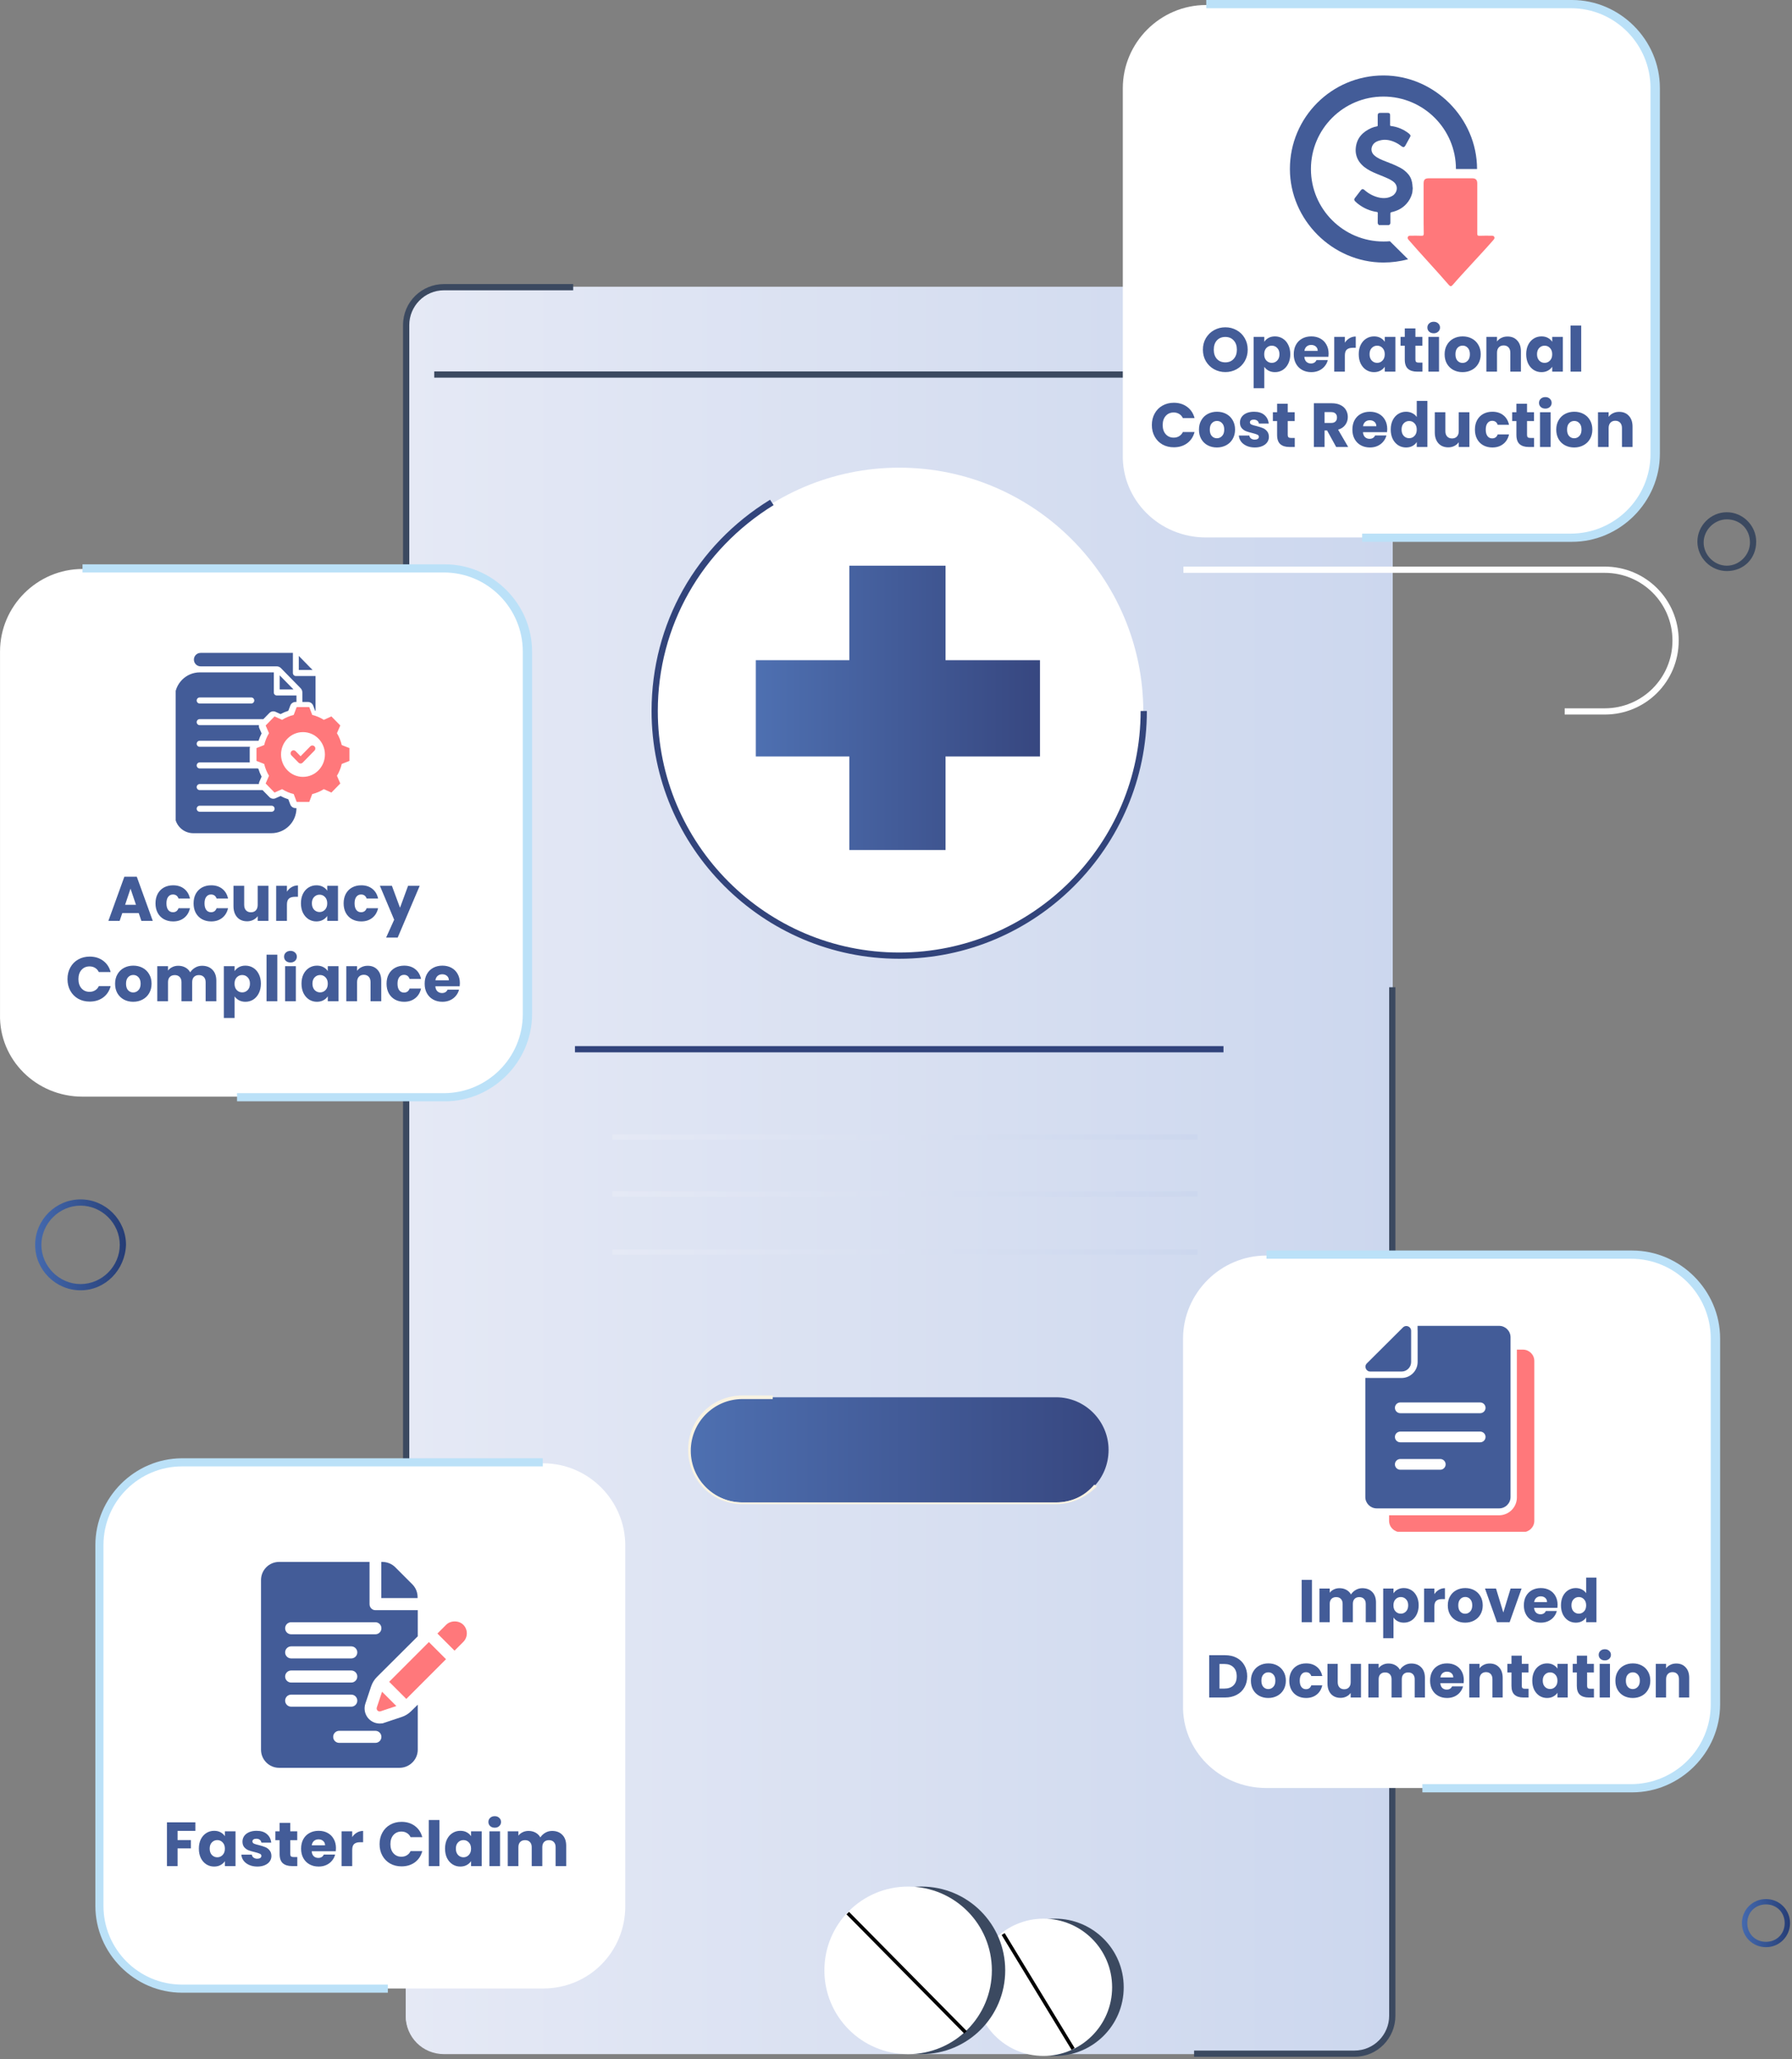 <svg width="357" height="410" viewBox="0 0 357 410" fill="none" xmlns="http://www.w3.org/2000/svg">
<rect x="0" y="0" width="357" height="410" fill="#808080" stroke="none"/>
<path d="M269.826 409.01H88.455C84.196 409.01 80.824 405.638 80.824 401.379V64.726C80.824 60.467 84.196 57.095 88.455 57.095H269.826C274.085 57.095 277.457 60.467 277.457 64.726V401.202C277.457 405.461 274.085 409.01 269.826 409.01Z" fill="url(#paint0_linear_1292_10821)"/>
<path d="M80.824 271.297V401.202C80.824 405.461 84.196 408.833 88.455 408.833H269.826C274.085 408.833 277.457 405.461 277.457 401.202V139.617L177.366 206.699L80.824 271.297Z" fill="url(#paint1_linear_1292_10821)"/>
<path d="M81.535 290.64H80.293V64.725C80.293 60.111 84.02 56.562 88.456 56.562H114.189V57.804H88.456C84.552 57.804 81.535 60.999 81.535 64.725V290.64Z" fill="#3B4960"/>
<path d="M269.825 409.542H237.881V408.3H269.825C273.729 408.3 276.746 405.106 276.746 401.379V196.583H277.988V401.379C277.988 405.816 274.439 409.542 269.825 409.542Z" fill="#3B4960"/>
<path d="M271.782 73.954H86.508V75.196H271.782V73.954Z" fill="#3B4960"/>
<path d="M179.141 190.372C152.344 190.372 130.516 168.543 130.516 141.746C130.516 114.948 152.344 93.12 179.141 93.12C205.939 93.12 227.767 114.948 227.767 141.746C227.767 168.543 205.939 190.372 179.141 190.372Z" fill="white"/>
<path d="M179.14 190.904C151.988 190.904 129.805 168.721 129.805 141.568C129.805 124.177 138.678 108.56 153.408 99.509L154.118 100.574C139.743 109.447 131.047 124.709 131.047 141.568C131.047 168.011 152.52 189.662 179.14 189.662C205.583 189.662 227.234 168.188 227.234 141.568H228.476C228.476 168.721 206.293 190.904 179.14 190.904Z" fill="#32447B"/>
<path d="M243.74 208.296H114.545V209.538H243.74V208.296Z" fill="#31437B"/>
<path d="M210.378 299.159H147.91C142.054 299.159 137.439 294.367 137.439 288.688C137.439 282.832 142.231 278.218 147.91 278.218H210.378C216.234 278.218 220.849 283.009 220.849 288.688C220.849 294.544 216.234 299.159 210.378 299.159Z" fill="url(#paint2_linear_1292_10821)"/>
<path d="M210.377 299.513H147.909C141.876 299.513 137.084 294.722 137.084 288.688C137.084 282.654 141.876 277.862 147.909 277.862H153.943V278.572H147.909C142.231 278.572 137.616 283.186 137.616 288.865C137.616 294.544 142.231 299.158 147.909 299.158H210.377C213.394 299.158 216.056 297.916 218.009 295.609L218.541 295.964C216.411 298.093 213.572 299.513 210.377 299.513Z" fill="#F9F3E2"/>
<path d="M238.593 225.865H121.998V226.93H238.593V225.865Z" fill="url(#paint3_linear_1292_10821)"/>
<path d="M238.593 237.223H121.998V238.288H238.593V237.223Z" fill="url(#paint4_linear_1292_10821)"/>
<path d="M238.593 248.758H121.998V249.823H238.593V248.758Z" fill="url(#paint5_linear_1292_10821)"/>
<path d="M207.182 131.453H188.371V112.641H169.204V131.453H150.57V150.619H169.204V169.253H188.371V150.619H207.182V131.453Z" fill="url(#paint6_linear_1292_10821)"/>
<path d="M351.815 387.714C349.153 387.714 347.023 385.584 347.023 382.922C347.023 380.26 349.153 378.131 351.815 378.131C354.477 378.131 356.607 380.26 356.607 382.922C356.607 385.584 354.477 387.714 351.815 387.714ZM351.815 379.196C349.685 379.196 348.088 380.793 348.088 382.922C348.088 385.052 349.685 386.649 351.815 386.649C353.945 386.649 355.542 385.052 355.542 382.922C355.542 380.793 353.945 379.196 351.815 379.196Z" fill="url(#paint7_linear_1292_10821)"/>
<path d="M16.051 256.922C11.082 256.922 7 252.84 7 247.871C7 242.902 11.082 238.82 16.051 238.82C21.02 238.82 25.102 242.902 25.102 247.871C24.924 252.84 21.02 256.922 16.051 256.922ZM16.051 240.062C11.792 240.062 8.242 243.612 8.242 247.871C8.242 252.13 11.792 255.679 16.051 255.679C20.31 255.679 23.859 252.13 23.859 247.871C23.859 243.612 20.31 240.062 16.051 240.062Z" fill="url(#paint8_linear_1292_10821)"/>
<path d="M240.263 107.018H313.121C322.228 107.018 329.701 99.545 329.701 90.438V17.58C329.701 8.473 322.228 1 313.121 1H240.263C231.156 1 223.683 8.473 223.683 17.58V90.438C223.45 99.545 230.922 107.018 240.263 107.018Z" fill="white"/>
<path d="M244.114 74.087C243.296 74.087 242.543 73.897 241.857 73.516C241.179 73.136 240.638 72.607 240.233 71.929C239.836 71.243 239.638 70.474 239.638 69.623C239.638 68.771 239.836 68.007 240.233 67.329C240.638 66.651 241.179 66.122 241.857 65.742C242.543 65.361 243.296 65.171 244.114 65.171C244.932 65.171 245.68 65.361 246.358 65.742C247.044 66.122 247.582 66.651 247.97 67.329C248.367 68.007 248.566 68.771 248.566 69.623C248.566 70.474 248.367 71.243 247.97 71.929C247.574 72.607 247.036 73.136 246.358 73.516C245.68 73.897 244.932 74.087 244.114 74.087ZM244.114 72.152C244.808 72.152 245.362 71.921 245.776 71.458C246.197 70.995 246.408 70.383 246.408 69.623C246.408 68.854 246.197 68.242 245.776 67.788C245.362 67.325 244.808 67.093 244.114 67.093C243.411 67.093 242.849 67.32 242.428 67.775C242.014 68.23 241.808 68.846 241.808 69.623C241.808 70.392 242.014 71.007 242.428 71.47C242.849 71.925 243.411 72.152 244.114 72.152ZM251.866 68.06C252.072 67.738 252.357 67.478 252.721 67.279C253.085 67.081 253.511 66.982 253.998 66.982C254.569 66.982 255.085 67.126 255.548 67.416C256.011 67.705 256.375 68.118 256.64 68.656C256.912 69.193 257.049 69.817 257.049 70.528C257.049 71.239 256.912 71.867 256.64 72.413C256.375 72.95 256.011 73.368 255.548 73.665C255.085 73.954 254.569 74.099 253.998 74.099C253.519 74.099 253.093 74 252.721 73.802C252.357 73.603 252.072 73.347 251.866 73.033V77.298H249.745V67.081H251.866V68.06ZM254.891 70.528C254.891 69.999 254.742 69.586 254.445 69.288C254.155 68.982 253.796 68.829 253.366 68.829C252.944 68.829 252.585 68.982 252.287 69.288C251.998 69.594 251.853 70.011 251.853 70.54C251.853 71.07 251.998 71.487 252.287 71.793C252.585 72.099 252.944 72.252 253.366 72.252C253.788 72.252 254.147 72.099 254.445 71.793C254.742 71.479 254.891 71.057 254.891 70.528ZM264.684 70.429C264.684 70.627 264.671 70.834 264.646 71.049H259.848C259.881 71.479 260.017 71.809 260.257 72.041C260.505 72.264 260.807 72.376 261.162 72.376C261.691 72.376 262.059 72.152 262.266 71.706H264.522C264.407 72.161 264.196 72.57 263.89 72.934C263.592 73.297 263.216 73.582 262.762 73.789C262.307 73.996 261.799 74.099 261.236 74.099C260.559 74.099 259.955 73.954 259.426 73.665C258.897 73.376 258.484 72.963 258.186 72.425C257.888 71.888 257.74 71.26 257.74 70.54C257.74 69.821 257.884 69.193 258.174 68.656C258.471 68.118 258.885 67.705 259.414 67.416C259.943 67.126 260.55 66.982 261.236 66.982C261.906 66.982 262.501 67.122 263.022 67.403C263.543 67.684 263.948 68.085 264.237 68.606C264.535 69.127 264.684 69.734 264.684 70.429ZM262.514 69.871C262.514 69.507 262.39 69.218 262.142 69.003C261.894 68.788 261.584 68.68 261.212 68.68C260.856 68.68 260.554 68.784 260.306 68.99C260.067 69.197 259.918 69.49 259.86 69.871H262.514ZM267.923 68.234C268.171 67.854 268.481 67.556 268.853 67.341C269.225 67.118 269.638 67.006 270.093 67.006V69.251H269.51C268.981 69.251 268.584 69.367 268.319 69.598C268.055 69.821 267.923 70.218 267.923 70.788V74H265.802V67.081H267.923V68.234ZM270.685 70.528C270.685 69.817 270.817 69.193 271.081 68.656C271.354 68.118 271.722 67.705 272.185 67.416C272.648 67.126 273.165 66.982 273.735 66.982C274.223 66.982 274.648 67.081 275.012 67.279C275.384 67.478 275.669 67.738 275.868 68.06V67.081H277.988V74H275.868V73.02C275.661 73.343 275.372 73.603 275 73.802C274.636 74 274.21 74.099 273.723 74.099C273.16 74.099 272.648 73.954 272.185 73.665C271.722 73.368 271.354 72.95 271.081 72.413C270.817 71.867 270.685 71.239 270.685 70.528ZM275.868 70.54C275.868 70.011 275.719 69.594 275.421 69.288C275.132 68.982 274.777 68.829 274.355 68.829C273.933 68.829 273.574 68.982 273.276 69.288C272.987 69.586 272.842 69.999 272.842 70.528C272.842 71.057 272.987 71.479 273.276 71.793C273.574 72.099 273.933 72.252 274.355 72.252C274.777 72.252 275.132 72.099 275.421 71.793C275.719 71.487 275.868 71.07 275.868 70.54ZM283.379 72.202V74H282.3C281.531 74 280.932 73.814 280.502 73.442C280.072 73.062 279.857 72.446 279.857 71.594V68.842H279.014V67.081H279.857V65.394H281.977V67.081H283.366V68.842H281.977V71.619C281.977 71.826 282.027 71.975 282.126 72.066C282.225 72.156 282.391 72.202 282.622 72.202H283.379ZM285.626 66.362C285.254 66.362 284.948 66.254 284.708 66.039C284.477 65.816 284.361 65.543 284.361 65.221C284.361 64.89 284.477 64.617 284.708 64.402C284.948 64.179 285.254 64.068 285.626 64.068C285.99 64.068 286.287 64.179 286.519 64.402C286.759 64.617 286.878 64.89 286.878 65.221C286.878 65.543 286.759 65.816 286.519 66.039C286.287 66.254 285.99 66.362 285.626 66.362ZM286.68 67.081V74H284.56V67.081H286.68ZM291.366 74.099C290.688 74.099 290.077 73.954 289.531 73.665C288.994 73.376 288.568 72.963 288.254 72.425C287.948 71.888 287.795 71.26 287.795 70.54C287.795 69.829 287.952 69.205 288.266 68.668C288.58 68.122 289.01 67.705 289.556 67.416C290.101 67.126 290.713 66.982 291.391 66.982C292.069 66.982 292.681 67.126 293.226 67.416C293.772 67.705 294.202 68.122 294.516 68.668C294.83 69.205 294.987 69.829 294.987 70.54C294.987 71.251 294.826 71.88 294.503 72.425C294.189 72.963 293.755 73.376 293.201 73.665C292.656 73.954 292.044 74.099 291.366 74.099ZM291.366 72.264C291.771 72.264 292.114 72.115 292.395 71.818C292.685 71.52 292.829 71.094 292.829 70.54C292.829 69.987 292.689 69.561 292.408 69.263C292.135 68.966 291.796 68.817 291.391 68.817C290.978 68.817 290.635 68.966 290.362 69.263C290.089 69.552 289.953 69.978 289.953 70.54C289.953 71.094 290.085 71.52 290.349 71.818C290.622 72.115 290.961 72.264 291.366 72.264ZM300.328 67.006C301.138 67.006 301.783 67.271 302.262 67.8C302.75 68.321 302.994 69.04 302.994 69.958V74H300.886V70.243C300.886 69.78 300.766 69.42 300.526 69.164C300.287 68.908 299.964 68.78 299.559 68.78C299.154 68.78 298.832 68.908 298.592 69.164C298.352 69.42 298.232 69.78 298.232 70.243V74H296.112V67.081H298.232V67.998C298.447 67.692 298.737 67.453 299.1 67.279C299.464 67.097 299.873 67.006 300.328 67.006ZM304.046 70.528C304.046 69.817 304.178 69.193 304.443 68.656C304.715 68.118 305.083 67.705 305.546 67.416C306.009 67.126 306.526 66.982 307.096 66.982C307.584 66.982 308.01 67.081 308.373 67.279C308.745 67.478 309.031 67.738 309.229 68.06V67.081H311.349V74H309.229V73.02C309.022 73.343 308.733 73.603 308.361 73.802C307.997 74 307.572 74.099 307.084 74.099C306.522 74.099 306.009 73.954 305.546 73.665C305.083 73.368 304.715 72.95 304.443 72.413C304.178 71.867 304.046 71.239 304.046 70.528ZM309.229 70.54C309.229 70.011 309.08 69.594 308.783 69.288C308.493 68.982 308.138 68.829 307.716 68.829C307.295 68.829 306.935 68.982 306.637 69.288C306.348 69.586 306.203 69.999 306.203 70.528C306.203 71.057 306.348 71.479 306.637 71.793C306.935 72.099 307.295 72.252 307.716 72.252C308.138 72.252 308.493 72.099 308.783 71.793C309.08 71.487 309.229 71.07 309.229 70.54ZM315.004 64.824V74H312.883V64.824H315.004ZM229.472 84.635C229.472 83.775 229.658 83.011 230.03 82.341C230.402 81.663 230.918 81.138 231.58 80.766C232.249 80.386 233.006 80.196 233.849 80.196C234.882 80.196 235.767 80.469 236.503 81.014C237.238 81.56 237.73 82.304 237.978 83.246H235.647C235.473 82.883 235.225 82.606 234.903 82.416C234.589 82.225 234.229 82.13 233.824 82.13C233.171 82.13 232.642 82.358 232.237 82.812C231.832 83.267 231.629 83.875 231.629 84.635C231.629 85.396 231.832 86.003 232.237 86.458C232.642 86.913 233.171 87.14 233.824 87.14C234.229 87.14 234.589 87.045 234.903 86.855C235.225 86.665 235.473 86.388 235.647 86.024H237.978C237.73 86.966 237.238 87.71 236.503 88.256C235.767 88.793 234.882 89.062 233.849 89.062C233.006 89.062 232.249 88.876 231.58 88.504C230.918 88.124 230.402 87.599 230.03 86.929C229.658 86.26 229.472 85.495 229.472 84.635ZM242.426 89.099C241.748 89.099 241.137 88.954 240.591 88.665C240.054 88.376 239.628 87.963 239.314 87.425C239.008 86.888 238.855 86.26 238.855 85.54C238.855 84.829 239.012 84.205 239.326 83.668C239.64 83.122 240.07 82.705 240.616 82.416C241.161 82.126 241.773 81.982 242.451 81.982C243.129 81.982 243.741 82.126 244.286 82.416C244.832 82.705 245.262 83.122 245.576 83.668C245.89 84.205 246.047 84.829 246.047 85.54C246.047 86.251 245.886 86.88 245.563 87.425C245.249 87.963 244.815 88.376 244.261 88.665C243.716 88.954 243.104 89.099 242.426 89.099ZM242.426 87.264C242.831 87.264 243.174 87.115 243.455 86.818C243.745 86.52 243.889 86.094 243.889 85.54C243.889 84.987 243.749 84.561 243.468 84.263C243.195 83.966 242.856 83.817 242.451 83.817C242.038 83.817 241.695 83.966 241.422 84.263C241.149 84.552 241.013 84.978 241.013 85.54C241.013 86.094 241.145 86.52 241.409 86.818C241.682 87.115 242.021 87.264 242.426 87.264ZM249.987 89.099C249.383 89.099 248.846 88.996 248.375 88.789C247.904 88.582 247.532 88.302 247.259 87.946C246.986 87.582 246.833 87.177 246.8 86.731H248.896C248.92 86.971 249.032 87.165 249.23 87.314C249.429 87.462 249.673 87.537 249.962 87.537C250.226 87.537 250.429 87.487 250.57 87.388C250.718 87.281 250.793 87.144 250.793 86.979C250.793 86.78 250.689 86.636 250.483 86.545C250.276 86.446 249.941 86.338 249.478 86.222C248.982 86.107 248.569 85.987 248.238 85.863C247.908 85.731 247.622 85.528 247.383 85.255C247.143 84.974 247.023 84.598 247.023 84.127C247.023 83.73 247.131 83.37 247.346 83.048C247.569 82.717 247.891 82.457 248.313 82.267C248.743 82.077 249.251 81.982 249.838 81.982C250.706 81.982 251.388 82.197 251.884 82.626C252.388 83.056 252.678 83.627 252.752 84.338H250.793C250.76 84.098 250.652 83.908 250.47 83.767C250.297 83.627 250.065 83.556 249.776 83.556C249.528 83.556 249.338 83.606 249.206 83.705C249.073 83.796 249.007 83.924 249.007 84.09C249.007 84.288 249.11 84.437 249.317 84.536C249.532 84.635 249.863 84.734 250.309 84.834C250.822 84.966 251.239 85.098 251.562 85.23C251.884 85.354 252.165 85.561 252.405 85.85C252.653 86.132 252.781 86.512 252.789 86.991C252.789 87.396 252.673 87.76 252.442 88.082C252.219 88.397 251.892 88.644 251.462 88.826C251.041 89.008 250.549 89.099 249.987 89.099ZM257.943 87.202V89H256.864C256.095 89 255.496 88.814 255.066 88.442C254.636 88.062 254.421 87.446 254.421 86.594V83.842H253.578V82.081H254.421V80.394H256.542V82.081H257.93V83.842H256.542V86.619C256.542 86.826 256.591 86.975 256.69 87.066C256.79 87.156 256.955 87.202 257.186 87.202H257.943ZM266.191 89L264.38 85.714H263.872V89H261.752V80.295H265.31C265.997 80.295 266.579 80.415 267.059 80.655C267.547 80.894 267.91 81.225 268.15 81.647C268.39 82.06 268.51 82.523 268.51 83.036C268.51 83.614 268.344 84.131 268.014 84.586C267.691 85.04 267.212 85.363 266.575 85.553L268.584 89H266.191ZM263.872 84.214H265.186C265.575 84.214 265.864 84.118 266.054 83.928C266.253 83.738 266.352 83.47 266.352 83.122C266.352 82.792 266.253 82.531 266.054 82.341C265.864 82.151 265.575 82.056 265.186 82.056H263.872V84.214ZM276.363 85.429C276.363 85.627 276.351 85.834 276.326 86.049H271.527C271.56 86.479 271.697 86.809 271.936 87.041C272.184 87.264 272.486 87.376 272.841 87.376C273.371 87.376 273.738 87.152 273.945 86.706H276.202C276.086 87.161 275.875 87.57 275.569 87.934C275.272 88.297 274.896 88.582 274.441 88.789C273.986 88.996 273.478 89.099 272.916 89.099C272.238 89.099 271.635 88.954 271.105 88.665C270.576 88.376 270.163 87.963 269.865 87.425C269.568 86.888 269.419 86.26 269.419 85.54C269.419 84.821 269.564 84.193 269.853 83.656C270.151 83.118 270.564 82.705 271.093 82.416C271.622 82.126 272.23 81.982 272.916 81.982C273.585 81.982 274.181 82.122 274.701 82.403C275.222 82.684 275.627 83.085 275.917 83.606C276.214 84.127 276.363 84.734 276.363 85.429ZM274.193 84.871C274.193 84.507 274.069 84.218 273.821 84.003C273.573 83.788 273.263 83.68 272.891 83.68C272.536 83.68 272.234 83.784 271.986 83.99C271.746 84.197 271.597 84.49 271.539 84.871H274.193ZM277.06 85.528C277.06 84.817 277.192 84.193 277.457 83.656C277.73 83.118 278.098 82.705 278.56 82.416C279.023 82.126 279.54 81.982 280.11 81.982C280.565 81.982 280.978 82.077 281.35 82.267C281.731 82.457 282.028 82.713 282.243 83.036V79.824H284.364V89H282.243V88.008C282.045 88.339 281.76 88.603 281.388 88.802C281.024 89 280.598 89.099 280.11 89.099C279.54 89.099 279.023 88.954 278.56 88.665C278.098 88.368 277.73 87.95 277.457 87.413C277.192 86.867 277.06 86.239 277.06 85.528ZM282.243 85.54C282.243 85.011 282.094 84.594 281.797 84.288C281.508 83.982 281.152 83.829 280.73 83.829C280.309 83.829 279.949 83.982 279.652 84.288C279.362 84.586 279.218 84.999 279.218 85.528C279.218 86.057 279.362 86.479 279.652 86.793C279.949 87.099 280.309 87.252 280.73 87.252C281.152 87.252 281.508 87.099 281.797 86.793C282.094 86.487 282.243 86.07 282.243 85.54ZM292.73 82.081V89H290.61V88.058C290.395 88.364 290.101 88.612 289.729 88.802C289.366 88.984 288.961 89.074 288.514 89.074C287.985 89.074 287.518 88.959 287.113 88.727C286.708 88.487 286.394 88.144 286.171 87.698C285.947 87.252 285.836 86.727 285.836 86.123V82.081H287.944V85.838C287.944 86.301 288.064 86.66 288.303 86.917C288.543 87.173 288.865 87.301 289.271 87.301C289.684 87.301 290.01 87.173 290.25 86.917C290.49 86.66 290.61 86.301 290.61 85.838V82.081H292.73ZM293.832 85.54C293.832 84.821 293.976 84.193 294.266 83.656C294.563 83.118 294.972 82.705 295.493 82.416C296.022 82.126 296.626 81.982 297.304 81.982C298.172 81.982 298.895 82.209 299.474 82.664C300.061 83.118 300.445 83.759 300.627 84.586H298.37C298.18 84.056 297.812 83.792 297.266 83.792C296.878 83.792 296.568 83.945 296.336 84.251C296.105 84.548 295.989 84.978 295.989 85.54C295.989 86.103 296.105 86.537 296.336 86.842C296.568 87.14 296.878 87.289 297.266 87.289C297.812 87.289 298.18 87.024 298.37 86.495H300.627C300.445 87.305 300.061 87.942 299.474 88.405C298.887 88.868 298.163 89.099 297.304 89.099C296.626 89.099 296.022 88.954 295.493 88.665C294.972 88.376 294.563 87.963 294.266 87.425C293.976 86.888 293.832 86.26 293.832 85.54ZM305.617 87.202V89H304.539C303.77 89 303.17 88.814 302.741 88.442C302.311 88.062 302.096 87.446 302.096 86.594V83.842H301.253V82.081H302.096V80.394H304.216V82.081H305.605V83.842H304.216V86.619C304.216 86.826 304.266 86.975 304.365 87.066C304.464 87.156 304.63 87.202 304.861 87.202H305.617ZM307.865 81.362C307.493 81.362 307.187 81.254 306.947 81.039C306.716 80.816 306.6 80.543 306.6 80.221C306.6 79.89 306.716 79.617 306.947 79.402C307.187 79.179 307.493 79.068 307.865 79.068C308.229 79.068 308.526 79.179 308.758 79.402C308.997 79.617 309.117 79.89 309.117 80.221C309.117 80.543 308.997 80.816 308.758 81.039C308.526 81.254 308.229 81.362 307.865 81.362ZM308.919 82.081V89H306.798V82.081H308.919ZM313.605 89.099C312.927 89.099 312.316 88.954 311.77 88.665C311.233 88.376 310.807 87.963 310.493 87.425C310.187 86.888 310.034 86.26 310.034 85.54C310.034 84.829 310.191 84.205 310.505 83.668C310.819 83.122 311.249 82.705 311.795 82.416C312.34 82.126 312.952 81.982 313.63 81.982C314.308 81.982 314.92 82.126 315.465 82.416C316.011 82.705 316.441 83.122 316.755 83.668C317.069 84.205 317.226 84.829 317.226 85.54C317.226 86.251 317.065 86.88 316.742 87.425C316.428 87.963 315.994 88.376 315.44 88.665C314.895 88.954 314.283 89.099 313.605 89.099ZM313.605 87.264C314.01 87.264 314.353 87.115 314.634 86.818C314.924 86.52 315.068 86.094 315.068 85.54C315.068 84.987 314.928 84.561 314.647 84.263C314.374 83.966 314.035 83.817 313.63 83.817C313.217 83.817 312.874 83.966 312.601 84.263C312.328 84.552 312.192 84.978 312.192 85.54C312.192 86.094 312.324 86.52 312.588 86.818C312.861 87.115 313.2 87.264 313.605 87.264ZM322.567 82.006C323.377 82.006 324.022 82.271 324.501 82.8C324.989 83.321 325.233 84.04 325.233 84.958V89H323.125V85.243C323.125 84.78 323.005 84.42 322.765 84.164C322.525 83.908 322.203 83.78 321.798 83.78C321.393 83.78 321.071 83.908 320.831 84.164C320.591 84.42 320.471 84.78 320.471 85.243V89H318.351V82.081H320.471V82.998C320.686 82.692 320.975 82.453 321.339 82.279C321.703 82.097 322.112 82.006 322.567 82.006Z" fill="#435C98"/>
<g clip-path="url(#clip0_1292_10821)">
<path d="M283.609 42.571C283.609 40.579 283.609 38.574 283.609 36.583C283.609 35.756 283.867 35.499 284.681 35.499H293.266C293.998 35.499 294.297 35.797 294.297 36.529V46.486C294.297 46.825 294.351 46.961 294.731 46.947C295.422 46.907 296.494 46.934 297.186 46.934C297.403 46.934 297.592 46.961 297.687 47.178C297.782 47.394 297.701 47.557 297.565 47.719C295.707 49.901 291.272 54.548 289.414 56.729C289.129 57.068 288.912 57.068 288.614 56.716C286.77 54.548 282.457 49.914 280.612 47.746C280.463 47.57 280.354 47.394 280.477 47.164C280.599 46.934 280.775 46.934 280.992 46.934C281.684 46.934 282.497 46.907 283.189 46.947C283.569 46.961 283.637 46.825 283.637 46.486C283.609 44.441 283.609 44.617 283.609 42.571Z" fill="#FF787B"/>
<path d="M274.726 44.82C274.536 44.698 274.441 44.468 274.468 44.251C274.482 43.641 274.468 43.045 274.482 42.435C274.482 42.273 274.427 42.219 274.278 42.205C273.003 42.016 271.796 41.514 270.766 40.755C270.467 40.552 270.196 40.322 269.952 40.065C269.762 39.848 269.735 39.672 269.911 39.441C270.304 38.913 270.698 38.398 271.105 37.883C271.322 37.612 271.539 37.585 271.81 37.816C272.651 38.574 273.668 39.103 274.766 39.346C275.689 39.536 276.57 39.482 277.411 38.981C278.293 38.452 278.727 37.057 277.574 36.163C276.977 35.702 276.272 35.431 275.567 35.133C274.685 34.767 273.79 34.442 272.949 33.995C272.108 33.548 271.362 33.006 270.806 32.22C270.223 31.394 269.979 30.391 270.101 29.388C270.318 27.438 271.498 26.245 273.207 25.486C273.559 25.337 273.926 25.229 274.305 25.161C274.455 25.134 274.468 25.067 274.468 24.945C274.468 24.294 274.468 23.63 274.468 22.98C274.468 22.628 274.617 22.479 274.97 22.479H276.489C276.801 22.479 276.936 22.614 276.936 22.926V24.89C276.936 25.026 276.977 25.08 277.113 25.094C278.401 25.243 279.622 25.758 280.639 26.557C280.693 26.598 280.748 26.652 280.802 26.706C281.032 26.923 281.059 27.045 280.897 27.316C280.585 27.885 280.273 28.44 279.961 29.009C279.785 29.321 279.54 29.375 279.242 29.145C278.849 28.833 278.428 28.562 277.967 28.345C276.977 27.885 275.96 27.681 274.889 27.966C274.17 28.155 273.546 28.494 273.302 29.267C273.098 29.903 273.302 30.513 273.804 30.947C274.455 31.529 275.255 31.827 276.055 32.139C277.018 32.518 277.981 32.884 278.903 33.372C279.554 33.71 280.124 34.171 280.585 34.727C281.087 35.336 281.317 36.068 281.385 36.854C281.385 36.935 281.399 37.03 281.399 37.111C281.439 37.192 281.385 37.301 281.439 37.382V37.517C281.385 37.829 281.412 38.154 281.331 38.466C281.127 39.252 280.748 39.97 280.191 40.579C279.391 41.474 278.374 41.988 277.221 42.246C277.086 42.246 276.991 42.368 276.991 42.503V42.53C277.004 43.127 276.991 43.736 276.991 44.346C276.991 44.576 276.909 44.752 276.665 44.82H274.726Z" fill="#435C98"/>
<path d="M276.896 48.031C276.476 48.072 276.042 48.085 275.608 48.085C267.633 48.085 261.163 41.623 261.163 33.656C261.163 25.69 267.633 19.227 275.608 19.227C283.582 19.227 290.052 25.69 290.052 33.656H294.256V33.643C294.242 23.508 285.752 15.027 275.621 15.027C265.327 15.014 256.973 23.346 256.973 33.629V33.656C256.973 43.79 265.476 52.272 275.608 52.272C277.262 52.272 278.917 52.055 280.517 51.621L276.896 48.031Z" fill="#435C98"/>
</g>
<path d="M313.165 107.886H271.365V106.251H312.931C321.571 106.251 328.811 99.246 328.811 90.372V17.514C328.811 8.874 321.805 1.635 312.931 1.635H240.307V0H313.165C322.739 0 330.679 7.94 330.679 17.514V90.372C330.679 99.946 322.739 107.886 313.165 107.886Z" fill="#BBE1F8"/>
<path d="M252.263 356.018H325.121C334.228 356.018 341.701 348.545 341.701 339.438V266.58C341.701 257.473 334.228 250 325.121 250H252.263C243.156 250 235.683 257.473 235.683 266.58V339.438C235.45 348.545 242.922 356.018 252.263 356.018Z" fill="white"/>
<path d="M261.368 314.576V323H259.316V314.576H261.368ZM271.399 316.232C272.231 316.232 272.891 316.484 273.379 316.988C273.875 317.492 274.123 318.192 274.123 319.088V323H272.083V319.364C272.083 318.932 271.967 318.6 271.735 318.368C271.511 318.128 271.199 318.008 270.799 318.008C270.399 318.008 270.083 318.128 269.851 318.368C269.627 318.6 269.515 318.932 269.515 319.364V323H267.475V319.364C267.475 318.932 267.359 318.6 267.127 318.368C266.903 318.128 266.591 318.008 266.191 318.008C265.791 318.008 265.475 318.128 265.243 318.368C265.019 318.6 264.907 318.932 264.907 319.364V323H262.855V316.304H264.907V317.144C265.115 316.864 265.387 316.644 265.723 316.484C266.059 316.316 266.439 316.232 266.863 316.232C267.367 316.232 267.815 316.34 268.207 316.556C268.607 316.772 268.919 317.08 269.143 317.48C269.375 317.112 269.691 316.812 270.091 316.58C270.491 316.348 270.927 316.232 271.399 316.232ZM277.61 317.252C277.81 316.94 278.086 316.688 278.438 316.496C278.79 316.304 279.202 316.208 279.674 316.208C280.226 316.208 280.726 316.348 281.174 316.628C281.622 316.908 281.974 317.308 282.23 317.828C282.494 318.348 282.626 318.952 282.626 319.64C282.626 320.328 282.494 320.936 282.23 321.464C281.974 321.984 281.622 322.388 281.174 322.676C280.726 322.956 280.226 323.096 279.674 323.096C279.21 323.096 278.798 323 278.438 322.808C278.086 322.616 277.81 322.368 277.61 322.064V326.192H275.558V316.304H277.61V317.252ZM280.538 319.64C280.538 319.128 280.394 318.728 280.106 318.44C279.826 318.144 279.478 317.996 279.062 317.996C278.654 317.996 278.306 318.144 278.018 318.44C277.738 318.736 277.598 319.14 277.598 319.652C277.598 320.164 277.738 320.568 278.018 320.864C278.306 321.16 278.654 321.308 279.062 321.308C279.47 321.308 279.818 321.16 280.106 320.864C280.394 320.56 280.538 320.152 280.538 319.64ZM285.755 317.42C285.995 317.052 286.295 316.764 286.655 316.556C287.015 316.34 287.415 316.232 287.855 316.232V318.404H287.291C286.779 318.404 286.395 318.516 286.139 318.74C285.883 318.956 285.755 319.34 285.755 319.892V323H283.703V316.304H285.755V317.42ZM291.884 323.096C291.228 323.096 290.636 322.956 290.108 322.676C289.588 322.396 289.176 321.996 288.872 321.476C288.576 320.956 288.428 320.348 288.428 319.652C288.428 318.964 288.58 318.36 288.884 317.84C289.188 317.312 289.604 316.908 290.132 316.628C290.66 316.348 291.252 316.208 291.908 316.208C292.564 316.208 293.156 316.348 293.684 316.628C294.212 316.908 294.628 317.312 294.932 317.84C295.236 318.36 295.388 318.964 295.388 319.652C295.388 320.34 295.232 320.948 294.92 321.476C294.616 321.996 294.196 322.396 293.66 322.676C293.132 322.956 292.54 323.096 291.884 323.096ZM291.884 321.32C292.276 321.32 292.608 321.176 292.88 320.888C293.16 320.6 293.3 320.188 293.3 319.652C293.3 319.116 293.164 318.704 292.892 318.416C292.628 318.128 292.3 317.984 291.908 317.984C291.508 317.984 291.176 318.128 290.912 318.416C290.648 318.696 290.516 319.108 290.516 319.652C290.516 320.188 290.644 320.6 290.9 320.888C291.164 321.176 291.492 321.32 291.884 321.32ZM299.488 321.08L300.94 316.304H303.124L300.748 323H298.216L295.84 316.304H298.036L299.488 321.08ZM310.3 319.544C310.3 319.736 310.288 319.936 310.264 320.144H305.62C305.652 320.56 305.784 320.88 306.016 321.104C306.256 321.32 306.548 321.428 306.892 321.428C307.404 321.428 307.76 321.212 307.96 320.78H310.144C310.032 321.22 309.828 321.616 309.532 321.968C309.244 322.32 308.88 322.596 308.44 322.796C308 322.996 307.508 323.096 306.964 323.096C306.308 323.096 305.724 322.956 305.212 322.676C304.7 322.396 304.3 321.996 304.012 321.476C303.724 320.956 303.58 320.348 303.58 319.652C303.58 318.956 303.72 318.348 304 317.828C304.288 317.308 304.688 316.908 305.2 316.628C305.712 316.348 306.3 316.208 306.964 316.208C307.612 316.208 308.188 316.344 308.692 316.616C309.196 316.888 309.588 317.276 309.868 317.78C310.156 318.284 310.3 318.872 310.3 319.544ZM308.2 319.004C308.2 318.652 308.08 318.372 307.84 318.164C307.6 317.956 307.3 317.852 306.94 317.852C306.596 317.852 306.304 317.952 306.064 318.152C305.832 318.352 305.688 318.636 305.632 319.004H308.2ZM310.975 319.64C310.975 318.952 311.103 318.348 311.359 317.828C311.623 317.308 311.979 316.908 312.427 316.628C312.875 316.348 313.375 316.208 313.927 316.208C314.367 316.208 314.767 316.3 315.127 316.484C315.495 316.668 315.783 316.916 315.991 317.228V314.12H318.043V323H315.991V322.04C315.799 322.36 315.523 322.616 315.163 322.808C314.811 323 314.399 323.096 313.927 323.096C313.375 323.096 312.875 322.956 312.427 322.676C311.979 322.388 311.623 321.984 311.359 321.464C311.103 320.936 310.975 320.328 310.975 319.64ZM315.991 319.652C315.991 319.14 315.847 318.736 315.559 318.44C315.279 318.144 314.935 317.996 314.527 317.996C314.119 317.996 313.771 318.144 313.483 318.44C313.203 318.728 313.063 319.128 313.063 319.64C313.063 320.152 313.203 320.56 313.483 320.864C313.771 321.16 314.119 321.308 314.527 321.308C314.935 321.308 315.279 321.16 315.559 320.864C315.847 320.568 315.991 320.164 315.991 319.652ZM244.05 329.576C244.938 329.576 245.714 329.752 246.378 330.104C247.042 330.456 247.554 330.952 247.914 331.592C248.282 332.224 248.466 332.956 248.466 333.788C248.466 334.612 248.282 335.344 247.914 335.984C247.554 336.624 247.038 337.12 246.366 337.472C245.702 337.824 244.93 338 244.05 338H240.894V329.576H244.05ZM243.918 336.224C244.694 336.224 245.298 336.012 245.73 335.588C246.162 335.164 246.378 334.564 246.378 333.788C246.378 333.012 246.162 332.408 245.73 331.976C245.298 331.544 244.694 331.328 243.918 331.328H242.946V336.224H243.918ZM252.661 338.096C252.005 338.096 251.413 337.956 250.885 337.676C250.365 337.396 249.953 336.996 249.649 336.476C249.353 335.956 249.205 335.348 249.205 334.652C249.205 333.964 249.357 333.36 249.661 332.84C249.965 332.312 250.381 331.908 250.909 331.628C251.437 331.348 252.029 331.208 252.685 331.208C253.341 331.208 253.933 331.348 254.461 331.628C254.989 331.908 255.405 332.312 255.709 332.84C256.013 333.36 256.165 333.964 256.165 334.652C256.165 335.34 256.009 335.948 255.697 336.476C255.393 336.996 254.973 337.396 254.437 337.676C253.909 337.956 253.317 338.096 252.661 338.096ZM252.661 336.32C253.053 336.32 253.385 336.176 253.657 335.888C253.937 335.6 254.077 335.188 254.077 334.652C254.077 334.116 253.941 333.704 253.669 333.416C253.405 333.128 253.077 332.984 252.685 332.984C252.285 332.984 251.953 333.128 251.689 333.416C251.425 333.696 251.293 334.108 251.293 334.652C251.293 335.188 251.421 335.6 251.677 335.888C251.941 336.176 252.269 336.32 252.661 336.32ZM256.846 334.652C256.846 333.956 256.986 333.348 257.266 332.828C257.554 332.308 257.95 331.908 258.454 331.628C258.966 331.348 259.55 331.208 260.206 331.208C261.046 331.208 261.746 331.428 262.306 331.868C262.874 332.308 263.246 332.928 263.422 333.728H261.238C261.054 333.216 260.698 332.96 260.17 332.96C259.794 332.96 259.494 333.108 259.27 333.404C259.046 333.692 258.934 334.108 258.934 334.652C258.934 335.196 259.046 335.616 259.27 335.912C259.494 336.2 259.794 336.344 260.17 336.344C260.698 336.344 261.054 336.088 261.238 335.576H263.422C263.246 336.36 262.874 336.976 262.306 337.424C261.738 337.872 261.038 338.096 260.206 338.096C259.55 338.096 258.966 337.956 258.454 337.676C257.95 337.396 257.554 336.996 257.266 336.476C256.986 335.956 256.846 335.348 256.846 334.652ZM271.131 331.304V338H269.079V337.088C268.871 337.384 268.587 337.624 268.227 337.808C267.875 337.984 267.483 338.072 267.051 338.072C266.539 338.072 266.087 337.96 265.695 337.736C265.303 337.504 264.999 337.172 264.783 336.74C264.567 336.308 264.459 335.8 264.459 335.216V331.304H266.499V334.94C266.499 335.388 266.615 335.736 266.847 335.984C267.079 336.232 267.391 336.356 267.783 336.356C268.183 336.356 268.499 336.232 268.731 335.984C268.963 335.736 269.079 335.388 269.079 334.94V331.304H271.131ZM281.149 331.232C281.981 331.232 282.641 331.484 283.129 331.988C283.625 332.492 283.873 333.192 283.873 334.088V338H281.833V334.364C281.833 333.932 281.717 333.6 281.485 333.368C281.261 333.128 280.949 333.008 280.549 333.008C280.149 333.008 279.833 333.128 279.601 333.368C279.377 333.6 279.265 333.932 279.265 334.364V338H277.225V334.364C277.225 333.932 277.109 333.6 276.877 333.368C276.653 333.128 276.341 333.008 275.941 333.008C275.541 333.008 275.225 333.128 274.993 333.368C274.769 333.6 274.657 333.932 274.657 334.364V338H272.605V331.304H274.657V332.144C274.865 331.864 275.137 331.644 275.473 331.484C275.809 331.316 276.189 331.232 276.613 331.232C277.117 331.232 277.565 331.34 277.957 331.556C278.357 331.772 278.669 332.08 278.893 332.48C279.125 332.112 279.441 331.812 279.841 331.58C280.241 331.348 280.677 331.232 281.149 331.232ZM291.62 334.544C291.62 334.736 291.608 334.936 291.584 335.144H286.94C286.972 335.56 287.104 335.88 287.336 336.104C287.576 336.32 287.868 336.428 288.212 336.428C288.724 336.428 289.08 336.212 289.28 335.78H291.464C291.352 336.22 291.148 336.616 290.852 336.968C290.564 337.32 290.2 337.596 289.76 337.796C289.32 337.996 288.828 338.096 288.284 338.096C287.628 338.096 287.044 337.956 286.532 337.676C286.02 337.396 285.62 336.996 285.332 336.476C285.044 335.956 284.9 335.348 284.9 334.652C284.9 333.956 285.04 333.348 285.32 332.828C285.608 332.308 286.008 331.908 286.52 331.628C287.032 331.348 287.62 331.208 288.284 331.208C288.932 331.208 289.508 331.344 290.012 331.616C290.516 331.888 290.908 332.276 291.188 332.78C291.476 333.284 291.62 333.872 291.62 334.544ZM289.52 334.004C289.52 333.652 289.4 333.372 289.16 333.164C288.92 332.956 288.62 332.852 288.26 332.852C287.916 332.852 287.624 332.952 287.384 333.152C287.152 333.352 287.008 333.636 286.952 334.004H289.52ZM296.783 331.232C297.567 331.232 298.191 331.488 298.655 332C299.127 332.504 299.363 333.2 299.363 334.088V338H297.323V334.364C297.323 333.916 297.207 333.568 296.975 333.32C296.743 333.072 296.431 332.948 296.039 332.948C295.647 332.948 295.335 333.072 295.103 333.32C294.871 333.568 294.755 333.916 294.755 334.364V338H292.703V331.304H294.755V332.192C294.963 331.896 295.243 331.664 295.595 331.496C295.947 331.32 296.343 331.232 296.783 331.232ZM304.521 336.26V338H303.477C302.733 338 302.153 337.82 301.737 337.46C301.321 337.092 301.113 336.496 301.113 335.672V333.008H300.297V331.304H301.113V329.672H303.165V331.304H304.509V333.008H303.165V335.696C303.165 335.896 303.213 336.04 303.309 336.128C303.405 336.216 303.565 336.26 303.789 336.26H304.521ZM305.256 334.64C305.256 333.952 305.384 333.348 305.64 332.828C305.904 332.308 306.26 331.908 306.708 331.628C307.156 331.348 307.656 331.208 308.208 331.208C308.68 331.208 309.092 331.304 309.444 331.496C309.804 331.688 310.08 331.94 310.272 332.252V331.304H312.324V338H310.272V337.052C310.072 337.364 309.792 337.616 309.432 337.808C309.08 338 308.668 338.096 308.196 338.096C307.652 338.096 307.156 337.956 306.708 337.676C306.26 337.388 305.904 336.984 305.64 336.464C305.384 335.936 305.256 335.328 305.256 334.64ZM310.272 334.652C310.272 334.14 310.128 333.736 309.84 333.44C309.56 333.144 309.216 332.996 308.808 332.996C308.4 332.996 308.052 333.144 307.764 333.44C307.484 333.728 307.344 334.128 307.344 334.64C307.344 335.152 307.484 335.56 307.764 335.864C308.052 336.16 308.4 336.308 308.808 336.308C309.216 336.308 309.56 336.16 309.84 335.864C310.128 335.568 310.272 335.164 310.272 334.652ZM317.54 336.26V338H316.496C315.752 338 315.172 337.82 314.756 337.46C314.34 337.092 314.132 336.496 314.132 335.672V333.008H313.316V331.304H314.132V329.672H316.184V331.304H317.528V333.008H316.184V335.696C316.184 335.896 316.232 336.04 316.328 336.128C316.424 336.216 316.584 336.26 316.808 336.26H317.54ZM319.715 330.608C319.355 330.608 319.059 330.504 318.827 330.296C318.603 330.08 318.491 329.816 318.491 329.504C318.491 329.184 318.603 328.92 318.827 328.712C319.059 328.496 319.355 328.388 319.715 328.388C320.067 328.388 320.355 328.496 320.579 328.712C320.811 328.92 320.927 329.184 320.927 329.504C320.927 329.816 320.811 330.08 320.579 330.296C320.355 330.504 320.067 330.608 319.715 330.608ZM320.735 331.304V338H318.683V331.304H320.735ZM325.271 338.096C324.615 338.096 324.023 337.956 323.495 337.676C322.975 337.396 322.563 336.996 322.259 336.476C321.963 335.956 321.815 335.348 321.815 334.652C321.815 333.964 321.967 333.36 322.271 332.84C322.575 332.312 322.991 331.908 323.519 331.628C324.047 331.348 324.639 331.208 325.295 331.208C325.951 331.208 326.543 331.348 327.071 331.628C327.599 331.908 328.015 332.312 328.319 332.84C328.623 333.36 328.775 333.964 328.775 334.652C328.775 335.34 328.619 335.948 328.307 336.476C328.003 336.996 327.583 337.396 327.047 337.676C326.519 337.956 325.927 338.096 325.271 338.096ZM325.271 336.32C325.663 336.32 325.995 336.176 326.267 335.888C326.547 335.6 326.687 335.188 326.687 334.652C326.687 334.116 326.551 333.704 326.279 333.416C326.015 333.128 325.687 332.984 325.295 332.984C324.895 332.984 324.563 333.128 324.299 333.416C324.035 333.696 323.903 334.108 323.903 334.652C323.903 335.188 324.031 335.6 324.287 335.888C324.551 336.176 324.879 336.32 325.271 336.32ZM333.943 331.232C334.727 331.232 335.351 331.488 335.815 332C336.287 332.504 336.523 333.2 336.523 334.088V338H334.483V334.364C334.483 333.916 334.367 333.568 334.135 333.32C333.903 333.072 333.591 332.948 333.199 332.948C332.807 332.948 332.495 333.072 332.263 333.32C332.031 333.568 331.915 333.916 331.915 334.364V338H329.863V331.304H331.915V332.192C332.123 331.896 332.403 331.664 332.755 331.496C333.107 331.32 333.503 331.232 333.943 331.232Z" fill="#435C98"/>
<g clip-path="url(#clip1_1292_10821)">
<path d="M303.395 268.731H302.191V298.171C302.191 300.127 300.592 301.719 298.627 301.719H286.43H276.73V302.81C276.73 304.06 277.749 305.074 279.005 305.074H291.198H303.391C304.646 305.074 305.665 304.06 305.665 302.81V270.995C305.665 269.745 304.65 268.731 303.395 268.731Z" fill="#FF787B"/>
<path d="M286.459 300.344H298.652C299.907 300.344 300.926 299.329 300.926 298.08V268.639V266.264C300.926 265.014 299.907 264 298.652 264H286.459H282.405V264.749C282.413 264.826 282.418 264.907 282.418 264.989V269.923V271.19C282.418 272.949 280.982 274.378 279.215 274.378H277.942H272.985C272.92 274.378 272.852 274.374 272.787 274.37H271.996V298.08C271.996 299.329 273.015 300.344 274.27 300.344H276.764H286.459ZM286.919 292.649H278.97C278.376 292.649 277.895 292.169 277.895 291.579C277.895 290.988 278.376 290.509 278.97 290.509H286.923C287.517 290.509 287.998 290.988 287.998 291.579C287.998 292.169 287.512 292.649 286.919 292.649ZM294.873 287.188H278.97C278.376 287.188 277.895 286.708 277.895 286.118C277.895 285.527 278.376 285.048 278.97 285.048H294.873C295.466 285.048 295.948 285.527 295.948 286.118C295.948 286.708 295.466 287.188 294.873 287.188ZM278.97 279.249H294.873C295.466 279.249 295.948 279.728 295.948 280.319C295.948 280.909 295.466 281.389 294.873 281.389H278.97C278.376 281.389 277.895 280.909 277.895 280.319C277.895 279.728 278.376 279.249 278.97 279.249Z" fill="#435C98"/>
<path d="M272.985 273.094H279.214C279.219 273.094 279.227 273.094 279.231 273.094C280.272 273.086 281.115 272.247 281.123 271.211C281.123 271.207 281.123 271.198 281.123 271.194V264.989C281.123 264.415 280.65 264.034 280.16 264.034C279.924 264.034 279.687 264.12 279.489 264.317L272.305 271.468C271.703 272.067 272.129 273.094 272.985 273.094Z" fill="#435C98"/>
</g>
<path d="M325.165 356.886H283.365V355.251H324.931C333.571 355.251 340.811 348.246 340.811 339.372V266.514C340.811 257.874 333.805 250.635 324.931 250.635H252.307V249H325.165C334.739 249 342.679 256.94 342.679 266.514V339.372C342.679 348.946 334.739 356.886 325.165 356.886Z" fill="#BBE1F8"/>
<path d="M319.699 142.278H311.713V141.036H319.699C327.153 141.036 333.187 135.002 333.187 127.549C333.187 120.095 327.153 114.061 319.699 114.061H235.758V112.819H319.699C327.863 112.819 334.429 119.385 334.429 127.549C334.429 135.712 327.863 142.278 319.699 142.278Z" fill="white"/>
<path d="M344.011 113.706C340.816 113.706 338.154 111.044 338.154 107.85C338.154 104.655 340.816 101.993 344.011 101.993C347.205 101.993 349.867 104.655 349.867 107.85C349.867 111.222 347.383 113.706 344.011 113.706ZM344.011 103.413C341.526 103.413 339.397 105.543 339.397 108.027C339.397 110.512 341.526 112.641 344.011 112.641C346.495 112.641 348.625 110.512 348.625 108.027C348.625 105.365 346.673 103.413 344.011 103.413Z" fill="#3B4960"/>
<path d="M223.865 395.7C223.865 403.331 217.654 409.365 210.2 409.365C202.569 409.365 196.535 403.154 196.535 395.7C196.535 388.069 202.746 382.035 210.2 382.035C217.654 382.035 223.865 388.069 223.865 395.7Z" fill="#3B4960"/>
<path d="M221.556 395.7C221.556 403.331 215.345 409.365 207.891 409.365C200.26 409.365 194.227 403.154 194.227 395.7C194.227 388.069 200.438 382.035 207.891 382.035C215.345 382.035 221.556 388.069 221.556 395.7Z" fill="white"/>
<path d="M200.149 384.908L199.543 385.277L213.483 408.165L214.089 407.795L200.149 384.908Z" fill="black"/>
<path d="M200.258 392.328C200.258 401.557 192.805 409.01 183.576 409.01C174.348 409.01 166.895 401.557 166.895 392.328C166.895 383.1 174.348 375.646 183.576 375.646C192.805 375.646 200.258 383.1 200.258 392.328Z" fill="#3B4960"/>
<path d="M197.598 392.328C197.598 401.557 190.144 409.01 180.916 409.01C171.688 409.01 164.234 401.557 164.234 392.328C164.234 383.1 171.688 375.646 180.916 375.646C190.144 375.646 197.598 383.1 197.598 392.328Z" fill="white"/>
<path d="M169.14 380.679L168.635 381.178L192.089 404.906L192.594 404.407L169.14 380.679Z" fill="black"/>
<path d="M16.436 218.361H88.641C97.667 218.361 105.073 210.956 105.073 201.93V129.725C105.073 120.7 97.667 113.294 88.641 113.294H16.436C7.411 113.294 0.005 120.7 0.005 129.725V201.93C-0.226 210.956 7.179 218.361 16.436 218.361Z" fill="white"/>
<path d="M88.642 219.287H47.217V217.667H88.411C96.974 217.667 104.148 210.724 104.148 201.93V129.725C104.148 121.163 97.205 113.988 88.411 113.988H16.438V112.368H88.642C98.131 112.368 105.999 120.237 105.999 129.725V201.93C105.999 211.419 98.131 219.287 88.642 219.287Z" fill="#BBE1F8"/>
<path d="M27.642 181.815H24.359L23.832 183.368H21.59L24.772 174.572H27.253L30.436 183.368H28.168L27.642 181.815ZM27.09 180.161L26 176.941L24.923 180.161H27.09ZM30.978 179.873C30.978 179.146 31.125 178.511 31.417 177.968C31.718 177.425 32.131 177.007 32.657 176.715C33.192 176.423 33.802 176.276 34.487 176.276C35.364 176.276 36.095 176.506 36.68 176.966C37.273 177.425 37.661 178.072 37.845 178.908H35.564C35.372 178.373 35.001 178.106 34.449 178.106C34.057 178.106 33.743 178.26 33.51 178.569C33.276 178.87 33.159 179.305 33.159 179.873C33.159 180.441 33.276 180.879 33.51 181.188C33.743 181.489 34.057 181.639 34.449 181.639C35.001 181.639 35.372 181.372 35.564 180.837H37.845C37.661 181.656 37.273 182.299 36.68 182.767C36.087 183.235 35.356 183.469 34.487 183.469C33.802 183.469 33.192 183.322 32.657 183.03C32.131 182.738 31.718 182.32 31.417 181.777C31.125 181.234 30.978 180.599 30.978 179.873ZM38.565 179.873C38.565 179.146 38.711 178.511 39.004 177.968C39.304 177.425 39.718 177.007 40.244 176.715C40.779 176.423 41.388 176.276 42.073 176.276C42.95 176.276 43.681 176.506 44.266 176.966C44.859 177.425 45.248 178.072 45.431 178.908H43.151C42.959 178.373 42.587 178.106 42.036 178.106C41.643 178.106 41.33 178.26 41.096 178.569C40.862 178.87 40.745 179.305 40.745 179.873C40.745 180.441 40.862 180.879 41.096 181.188C41.33 181.489 41.643 181.639 42.036 181.639C42.587 181.639 42.959 181.372 43.151 180.837H45.431C45.248 181.656 44.859 182.299 44.266 182.767C43.673 183.235 42.942 183.469 42.073 183.469C41.388 183.469 40.779 183.322 40.244 183.03C39.718 182.738 39.304 182.32 39.004 181.777C38.711 181.234 38.565 180.599 38.565 179.873ZM53.481 176.377V183.368H51.339V182.416C51.122 182.725 50.825 182.976 50.449 183.168C50.082 183.352 49.672 183.444 49.221 183.444C48.687 183.444 48.215 183.327 47.805 183.093C47.396 182.851 47.079 182.504 46.853 182.053C46.628 181.602 46.515 181.071 46.515 180.461V176.377H48.645V180.173C48.645 180.641 48.766 181.004 49.008 181.263C49.251 181.522 49.576 181.652 49.986 181.652C50.403 181.652 50.733 181.522 50.975 181.263C51.218 181.004 51.339 180.641 51.339 180.173V176.377H53.481ZM57.163 177.542C57.414 177.158 57.727 176.857 58.103 176.64C58.479 176.414 58.897 176.301 59.356 176.301V178.569H58.767C58.232 178.569 57.831 178.686 57.564 178.92C57.297 179.146 57.163 179.547 57.163 180.123V183.368H55.02V176.377H57.163V177.542ZM59.954 179.86C59.954 179.142 60.088 178.511 60.355 177.968C60.631 177.425 61.002 177.007 61.47 176.715C61.938 176.423 62.46 176.276 63.036 176.276C63.529 176.276 63.959 176.377 64.327 176.577C64.703 176.778 64.991 177.041 65.192 177.367V176.377H67.334V183.368H65.192V182.379C64.983 182.704 64.69 182.967 64.314 183.168C63.947 183.368 63.517 183.469 63.024 183.469C62.456 183.469 61.938 183.322 61.47 183.03C61.002 182.729 60.631 182.308 60.355 181.765C60.088 181.213 59.954 180.578 59.954 179.86ZM65.192 179.873C65.192 179.338 65.041 178.916 64.74 178.607C64.448 178.298 64.089 178.143 63.663 178.143C63.237 178.143 62.873 178.298 62.573 178.607C62.28 178.908 62.134 179.325 62.134 179.86C62.134 180.395 62.28 180.821 62.573 181.138C62.873 181.447 63.237 181.602 63.663 181.602C64.089 181.602 64.448 181.447 64.74 181.138C65.041 180.829 65.192 180.407 65.192 179.873ZM68.458 179.873C68.458 179.146 68.605 178.511 68.897 177.968C69.198 177.425 69.611 177.007 70.137 176.715C70.672 176.423 71.282 176.276 71.967 176.276C72.844 176.276 73.575 176.506 74.159 176.966C74.752 177.425 75.141 178.072 75.325 178.908H73.044C72.852 178.373 72.48 178.106 71.929 178.106C71.537 178.106 71.223 178.26 70.989 178.569C70.755 178.87 70.638 179.305 70.638 179.873C70.638 180.441 70.755 180.879 70.989 181.188C71.223 181.489 71.537 181.639 71.929 181.639C72.48 181.639 72.852 181.372 73.044 180.837H75.325C75.141 181.656 74.752 182.299 74.159 182.767C73.566 183.235 72.835 183.469 71.967 183.469C71.282 183.469 70.672 183.322 70.137 183.03C69.611 182.738 69.198 182.32 68.897 181.777C68.605 181.234 68.458 180.599 68.458 179.873ZM83.613 176.377L79.227 186.689H76.922L78.526 183.13L75.681 176.377H78.075L79.691 180.75L81.295 176.377H83.613ZM13.445 194.958C13.445 194.089 13.633 193.316 14.009 192.64C14.385 191.955 14.907 191.424 15.575 191.048C16.252 190.664 17.016 190.472 17.868 190.472C18.913 190.472 19.806 190.748 20.55 191.299C21.293 191.85 21.79 192.602 22.041 193.554H19.685C19.51 193.187 19.259 192.907 18.933 192.715C18.616 192.523 18.253 192.427 17.843 192.427C17.183 192.427 16.649 192.657 16.239 193.116C15.83 193.575 15.625 194.189 15.625 194.958C15.625 195.726 15.83 196.34 16.239 196.8C16.649 197.259 17.183 197.489 17.843 197.489C18.253 197.489 18.616 197.393 18.933 197.201C19.259 197.009 19.51 196.729 19.685 196.361H22.041C21.79 197.313 21.293 198.065 20.55 198.617C19.806 199.16 18.913 199.431 17.868 199.431C17.016 199.431 16.252 199.243 15.575 198.867C14.907 198.483 14.385 197.953 14.009 197.276C13.633 196.599 13.445 195.827 13.445 194.958ZM26.535 199.469C25.851 199.469 25.232 199.322 24.681 199.03C24.138 198.738 23.708 198.32 23.39 197.777C23.081 197.234 22.927 196.599 22.927 195.873C22.927 195.154 23.086 194.523 23.403 193.981C23.721 193.429 24.155 193.007 24.706 192.715C25.258 192.423 25.876 192.276 26.561 192.276C27.246 192.276 27.864 192.423 28.415 192.715C28.966 193.007 29.401 193.429 29.718 193.981C30.036 194.523 30.194 195.154 30.194 195.873C30.194 196.591 30.031 197.226 29.706 197.777C29.388 198.32 28.95 198.738 28.39 199.03C27.839 199.322 27.221 199.469 26.535 199.469ZM26.535 197.614C26.945 197.614 27.291 197.464 27.576 197.163C27.868 196.862 28.014 196.432 28.014 195.873C28.014 195.313 27.872 194.883 27.588 194.582C27.312 194.281 26.97 194.131 26.561 194.131C26.143 194.131 25.796 194.281 25.521 194.582C25.245 194.874 25.107 195.305 25.107 195.873C25.107 196.432 25.241 196.862 25.508 197.163C25.784 197.464 26.126 197.614 26.535 197.614ZM40.252 192.301C41.121 192.301 41.81 192.565 42.32 193.091C42.838 193.617 43.097 194.348 43.097 195.284V199.368H40.967V195.572C40.967 195.121 40.846 194.774 40.603 194.532C40.369 194.281 40.044 194.156 39.626 194.156C39.208 194.156 38.878 194.281 38.636 194.532C38.402 194.774 38.285 195.121 38.285 195.572V199.368H36.155V195.572C36.155 195.121 36.034 194.774 35.792 194.532C35.558 194.281 35.232 194.156 34.814 194.156C34.397 194.156 34.067 194.281 33.825 194.532C33.591 194.774 33.474 195.121 33.474 195.572V199.368H31.331V192.377H33.474V193.254C33.691 192.961 33.975 192.732 34.326 192.565C34.676 192.389 35.073 192.301 35.516 192.301C36.042 192.301 36.51 192.414 36.919 192.64C37.337 192.865 37.663 193.187 37.897 193.605C38.139 193.22 38.469 192.907 38.887 192.665C39.304 192.423 39.76 192.301 40.252 192.301ZM46.738 193.367C46.947 193.041 47.235 192.778 47.602 192.577C47.97 192.377 48.4 192.276 48.893 192.276C49.469 192.276 49.991 192.423 50.459 192.715C50.927 193.007 51.295 193.425 51.562 193.968C51.837 194.511 51.975 195.142 51.975 195.86C51.975 196.578 51.837 197.213 51.562 197.765C51.295 198.308 50.927 198.729 50.459 199.03C49.991 199.322 49.469 199.469 48.893 199.469C48.408 199.469 47.978 199.368 47.602 199.168C47.235 198.967 46.947 198.708 46.738 198.391V202.701H44.595V192.377H46.738V193.367ZM49.795 195.86C49.795 195.325 49.645 194.908 49.344 194.607C49.052 194.298 48.688 194.143 48.254 194.143C47.828 194.143 47.465 194.298 47.164 194.607C46.871 194.916 46.725 195.338 46.725 195.873C46.725 196.407 46.871 196.829 47.164 197.138C47.465 197.447 47.828 197.602 48.254 197.602C48.68 197.602 49.043 197.447 49.344 197.138C49.645 196.821 49.795 196.395 49.795 195.86ZM55.242 190.096V199.368H53.099V190.096H55.242ZM57.872 191.65C57.496 191.65 57.187 191.541 56.945 191.324C56.711 191.099 56.594 190.823 56.594 190.497C56.594 190.163 56.711 189.887 56.945 189.67C57.187 189.445 57.496 189.332 57.872 189.332C58.24 189.332 58.541 189.445 58.775 189.67C59.017 189.887 59.138 190.163 59.138 190.497C59.138 190.823 59.017 191.099 58.775 191.324C58.541 191.541 58.24 191.65 57.872 191.65ZM58.937 192.377V199.368H56.795V192.377H58.937ZM60.064 195.86C60.064 195.142 60.198 194.511 60.465 193.968C60.741 193.425 61.112 193.007 61.58 192.715C62.048 192.423 62.57 192.276 63.147 192.276C63.639 192.276 64.07 192.377 64.437 192.577C64.813 192.778 65.101 193.041 65.302 193.367V192.377H67.444V199.368H65.302V198.379C65.093 198.704 64.8 198.967 64.425 199.168C64.057 199.368 63.627 199.469 63.134 199.469C62.566 199.469 62.048 199.322 61.58 199.03C61.112 198.729 60.741 198.308 60.465 197.765C60.198 197.213 60.064 196.578 60.064 195.86ZM65.302 195.873C65.302 195.338 65.151 194.916 64.851 194.607C64.558 194.298 64.199 194.143 63.773 194.143C63.347 194.143 62.984 194.298 62.683 194.607C62.391 194.908 62.244 195.325 62.244 195.86C62.244 196.395 62.391 196.821 62.683 197.138C62.984 197.447 63.347 197.602 63.773 197.602C64.199 197.602 64.558 197.447 64.851 197.138C65.151 196.829 65.302 196.407 65.302 195.873ZM73.255 192.301C74.073 192.301 74.725 192.569 75.209 193.103C75.702 193.63 75.949 194.356 75.949 195.284V199.368H73.819V195.572C73.819 195.104 73.697 194.741 73.455 194.482C73.213 194.223 72.887 194.093 72.478 194.093C72.068 194.093 71.743 194.223 71.5 194.482C71.258 194.741 71.137 195.104 71.137 195.572V199.368H68.994V192.377H71.137V193.304C71.354 192.995 71.647 192.753 72.014 192.577C72.382 192.393 72.795 192.301 73.255 192.301ZM77.011 195.873C77.011 195.146 77.158 194.511 77.45 193.968C77.751 193.425 78.164 193.007 78.691 192.715C79.225 192.423 79.835 192.276 80.52 192.276C81.397 192.276 82.128 192.506 82.713 192.966C83.306 193.425 83.694 194.072 83.878 194.908H81.597C81.405 194.373 81.034 194.106 80.482 194.106C80.09 194.106 79.776 194.26 79.543 194.569C79.309 194.87 79.192 195.305 79.192 195.873C79.192 196.441 79.309 196.879 79.543 197.188C79.776 197.489 80.09 197.639 80.482 197.639C81.034 197.639 81.405 197.372 81.597 196.837H83.878C83.694 197.656 83.306 198.299 82.713 198.767C82.12 199.235 81.389 199.469 80.52 199.469C79.835 199.469 79.225 199.322 78.691 199.03C78.164 198.738 77.751 198.32 77.45 197.777C77.158 197.234 77.011 196.599 77.011 195.873ZM91.615 195.76C91.615 195.96 91.602 196.169 91.577 196.386H86.728C86.761 196.821 86.899 197.155 87.142 197.389C87.392 197.614 87.697 197.727 88.056 197.727C88.591 197.727 88.963 197.501 89.171 197.05H91.452C91.335 197.51 91.122 197.923 90.813 198.291C90.512 198.658 90.132 198.947 89.673 199.155C89.213 199.364 88.7 199.469 88.131 199.469C87.447 199.469 86.837 199.322 86.302 199.03C85.767 198.738 85.35 198.32 85.049 197.777C84.748 197.234 84.598 196.599 84.598 195.873C84.598 195.146 84.744 194.511 85.037 193.968C85.337 193.425 85.755 193.007 86.29 192.715C86.824 192.423 87.438 192.276 88.131 192.276C88.808 192.276 89.409 192.418 89.936 192.702C90.462 192.986 90.871 193.392 91.164 193.918C91.464 194.444 91.615 195.058 91.615 195.76ZM89.422 195.196C89.422 194.828 89.297 194.536 89.046 194.319C88.796 194.102 88.482 193.993 88.106 193.993C87.747 193.993 87.442 194.097 87.192 194.306C86.95 194.515 86.799 194.812 86.741 195.196H89.422Z" fill="#435C98"/>
<g clip-path="url(#clip2_1292_10821)">
<path fill-rule="evenodd" clip-rule="evenodd" d="M60.234 139.773V137.88C60.234 137.562 60.11 137.258 59.89 137.034L55.964 133.03C55.744 132.806 55.446 132.68 55.135 132.68H39.968C39.228 132.68 38.628 132.08 38.628 131.34C38.628 130.6 39.228 130 39.968 130H58.349V134.006C58.349 134.337 58.612 134.605 58.936 134.605H62.862V141.556C62.835 141.547 62.808 141.539 62.782 141.53L62.391 140.493C62.227 140.059 61.819 139.773 61.364 139.773H60.234ZM59.523 130.599L62.275 133.408H59.523V130.599ZM59.06 160.905C59.06 163.667 56.822 165.905 54.06 165.905H38.498C36.47 165.905 34.826 164.261 34.826 162.233V138.877C34.826 136.115 37.065 133.877 39.826 133.877H54.548V137.88C54.548 138.21 54.81 138.478 55.135 138.478H59.06V139.773H58.858C58.403 139.773 57.995 140.059 57.831 140.491L57.438 141.53C56.903 141.698 56.385 141.917 55.889 142.184L54.894 141.733C54.478 141.545 53.991 141.637 53.669 141.965L52.467 143.191H39.772C39.448 143.191 39.185 143.459 39.185 143.789C39.185 144.119 39.448 144.387 39.772 144.387H51.589C51.556 144.597 51.581 144.817 51.67 145.021L52.113 146.036C51.87 146.505 51.667 146.994 51.506 147.498H39.772C39.448 147.498 39.185 147.767 39.185 148.097C39.185 148.427 39.448 148.695 39.772 148.695H49.809C49.769 148.811 49.748 148.935 49.748 149.063V151.618C49.748 151.683 49.754 151.747 49.764 151.809H39.772C39.448 151.809 39.185 152.078 39.185 152.408C39.185 152.738 39.448 153.006 39.772 153.006H51.322L51.47 153.064C51.636 153.61 51.851 154.139 52.112 154.643L51.67 155.658C51.605 155.807 51.574 155.964 51.575 156.121H39.772C39.448 156.121 39.185 156.389 39.185 156.719C39.185 157.049 39.448 157.317 39.772 157.317H52.3L53.669 158.714C53.99 159.042 54.477 159.134 54.892 158.946L55.889 158.496C56.385 158.763 56.904 158.982 57.44 159.151L57.831 160.186C57.995 160.619 58.403 160.905 58.858 160.905H59.06ZM39.772 161.628H54.117C54.441 161.628 54.704 161.36 54.704 161.03C54.704 160.7 54.441 160.432 54.117 160.432H39.772C39.448 160.432 39.185 160.7 39.185 161.03C39.185 161.36 39.448 161.628 39.772 161.628ZM39.772 140.076H50.068C50.392 140.076 50.655 139.808 50.655 139.478C50.655 139.148 50.392 138.879 50.068 138.879H39.772C39.448 138.879 39.185 139.148 39.185 139.478C39.185 139.808 39.448 140.076 39.772 140.076ZM55.721 134.475L58.473 137.281H55.721V134.475Z" fill="#435C98"/>
<path fill-rule="evenodd" clip-rule="evenodd" d="M62.201 142.354C63.019 142.552 63.799 142.882 64.515 143.332L66.019 142.65L67.791 144.456L67.125 145.99C67.566 146.721 67.889 147.516 68.084 148.352L69.618 148.954V151.51L68.084 152.112C67.889 152.946 67.564 153.741 67.125 154.472L67.791 156.005L66.019 157.812L64.515 157.132C63.801 157.583 63.019 157.912 62.201 158.11L61.611 159.675H59.105L58.515 158.11C57.694 157.912 56.915 157.58 56.198 157.132L54.694 157.812L52.923 156.005L53.591 154.472C53.15 153.743 52.827 152.946 52.63 152.112L51.096 151.51V148.954L52.63 148.352C52.827 147.516 53.15 146.721 53.591 145.99L52.923 144.456L54.694 142.65L56.198 143.332C56.915 142.882 57.694 142.552 58.512 142.354L59.105 140.787H61.611L62.201 142.354ZM60.357 145.774C57.942 145.774 55.986 147.768 55.986 150.231C55.986 152.693 57.942 154.69 60.357 154.69C62.772 154.69 64.73 152.693 64.73 150.231C64.73 147.768 62.772 145.774 60.357 145.774ZM58.067 150.421C57.838 150.187 57.838 149.808 58.067 149.574C58.296 149.341 58.668 149.341 58.897 149.574L59.884 150.581L61.817 148.611C62.046 148.377 62.418 148.377 62.647 148.611C62.876 148.844 62.876 149.224 62.647 149.457L60.299 151.851C60.07 152.085 59.699 152.085 59.469 151.851L58.067 150.421Z" fill="#FF787B"/>
</g>
<path d="M108.212 395.934H36.353C27.37 395.934 20 388.563 20 379.581V307.721C20 298.739 27.37 291.368 36.353 291.368H108.212C117.195 291.368 124.565 298.739 124.565 307.721V379.581C124.565 388.563 117.425 395.934 108.212 395.934Z" fill="white"/>
<path d="M77.271 396.776H36.274C26.831 396.776 19 388.945 19 379.502V307.642C19 298.199 26.831 290.368 36.274 290.368H108.134V291.981H36.274C27.752 291.981 20.612 298.89 20.612 307.642V379.502C20.612 388.024 27.522 395.164 36.274 395.164H77.271V396.776Z" fill="#BBE1F8"/>
<path d="M38.924 362.857V364.556H35.377V366.391H38.031V368.04H35.377V371.562H33.257V362.857H38.924ZM39.617 368.09C39.617 367.379 39.749 366.755 40.013 366.218C40.286 365.68 40.654 365.267 41.117 364.978C41.58 364.688 42.096 364.544 42.667 364.544C43.155 364.544 43.58 364.643 43.944 364.841C44.316 365.04 44.601 365.3 44.8 365.622V364.643H46.92V371.562H44.8V370.582C44.593 370.905 44.304 371.165 43.932 371.364C43.568 371.562 43.142 371.661 42.654 371.661C42.092 371.661 41.58 371.517 41.117 371.227C40.654 370.93 40.286 370.512 40.013 369.975C39.749 369.429 39.617 368.801 39.617 368.09ZM44.8 368.102C44.8 367.573 44.651 367.156 44.353 366.85C44.064 366.544 43.709 366.391 43.287 366.391C42.865 366.391 42.506 366.544 42.208 366.85C41.919 367.148 41.774 367.561 41.774 368.09C41.774 368.619 41.919 369.041 42.208 369.355C42.506 369.661 42.865 369.814 43.287 369.814C43.709 369.814 44.064 369.661 44.353 369.355C44.651 369.049 44.8 368.631 44.8 368.102ZM51.269 371.661C50.666 371.661 50.128 371.558 49.657 371.351C49.186 371.145 48.814 370.863 48.541 370.508C48.268 370.144 48.115 369.739 48.082 369.293H50.178C50.203 369.533 50.314 369.727 50.513 369.876C50.711 370.024 50.955 370.099 51.244 370.099C51.509 370.099 51.711 370.049 51.852 369.95C52.001 369.843 52.075 369.706 52.075 369.541C52.075 369.342 51.972 369.198 51.765 369.107C51.558 369.008 51.224 368.9 50.761 368.784C50.265 368.669 49.851 368.549 49.521 368.425C49.19 368.293 48.905 368.09 48.665 367.817C48.425 367.536 48.305 367.16 48.305 366.689C48.305 366.292 48.413 365.932 48.628 365.61C48.851 365.279 49.173 365.019 49.595 364.829C50.025 364.639 50.533 364.544 51.12 364.544C51.988 364.544 52.67 364.759 53.166 365.188C53.67 365.618 53.96 366.189 54.034 366.9H52.075C52.042 366.66 51.934 366.47 51.753 366.329C51.579 366.189 51.347 366.118 51.058 366.118C50.81 366.118 50.62 366.168 50.488 366.267C50.355 366.358 50.289 366.486 50.289 366.652C50.289 366.85 50.393 366.999 50.599 367.098C50.814 367.197 51.145 367.296 51.591 367.396C52.104 367.528 52.521 367.66 52.844 367.792C53.166 367.916 53.447 368.123 53.687 368.412C53.935 368.693 54.063 369.074 54.071 369.553C54.071 369.958 53.956 370.322 53.724 370.644C53.501 370.959 53.174 371.207 52.745 371.388C52.323 371.57 51.831 371.661 51.269 371.661ZM59.225 369.764V371.562H58.146C57.377 371.562 56.778 371.376 56.348 371.004C55.918 370.624 55.703 370.008 55.703 369.156V366.404H54.86V364.643H55.703V362.956H57.824V364.643H59.213V366.404H57.824V369.181C57.824 369.388 57.873 369.537 57.973 369.628C58.072 369.719 58.237 369.764 58.469 369.764H59.225ZM66.928 367.991C66.928 368.189 66.916 368.396 66.891 368.611H62.093C62.126 369.041 62.262 369.371 62.502 369.603C62.75 369.826 63.051 369.938 63.407 369.938C63.936 369.938 64.304 369.714 64.51 369.268H66.767C66.652 369.723 66.441 370.132 66.135 370.496C65.837 370.859 65.461 371.145 65.007 371.351C64.552 371.558 64.043 371.661 63.481 371.661C62.803 371.661 62.2 371.517 61.671 371.227C61.142 370.938 60.728 370.525 60.431 369.987C60.133 369.45 59.984 368.822 59.984 368.102C59.984 367.383 60.129 366.755 60.419 366.218C60.716 365.68 61.129 365.267 61.658 364.978C62.188 364.688 62.795 364.544 63.481 364.544C64.151 364.544 64.746 364.684 65.267 364.965C65.788 365.246 66.193 365.647 66.482 366.168C66.78 366.689 66.928 367.296 66.928 367.991ZM64.758 367.433C64.758 367.069 64.635 366.78 64.386 366.565C64.138 366.35 63.828 366.242 63.456 366.242C63.101 366.242 62.799 366.346 62.551 366.552C62.312 366.759 62.163 367.053 62.105 367.433H64.758ZM70.168 365.796C70.415 365.416 70.725 365.118 71.097 364.903C71.469 364.68 71.883 364.568 72.338 364.568V366.813H71.755C71.226 366.813 70.829 366.929 70.564 367.16C70.3 367.383 70.168 367.78 70.168 368.35V371.562H68.047V364.643H70.168V365.796ZM75.619 367.197C75.619 366.337 75.805 365.573 76.177 364.903C76.549 364.225 77.066 363.7 77.727 363.328C78.397 362.948 79.153 362.758 79.996 362.758C81.03 362.758 81.914 363.031 82.65 363.576C83.386 364.122 83.878 364.866 84.126 365.808H81.794C81.621 365.445 81.373 365.168 81.05 364.978C80.736 364.787 80.377 364.692 79.972 364.692C79.319 364.692 78.789 364.92 78.384 365.374C77.979 365.829 77.777 366.437 77.777 367.197C77.777 367.958 77.979 368.565 78.384 369.02C78.789 369.475 79.319 369.702 79.972 369.702C80.377 369.702 80.736 369.607 81.05 369.417C81.373 369.227 81.621 368.95 81.794 368.586H84.126C83.878 369.528 83.386 370.272 82.65 370.818C81.914 371.355 81.03 371.624 79.996 371.624C79.153 371.624 78.397 371.438 77.727 371.066C77.066 370.686 76.549 370.161 76.177 369.491C75.805 368.822 75.619 368.057 75.619 367.197ZM87.544 362.386V371.562H85.424V362.386H87.544ZM88.659 368.09C88.659 367.379 88.792 366.755 89.056 366.218C89.329 365.68 89.697 365.267 90.16 364.978C90.623 364.688 91.139 364.544 91.71 364.544C92.198 364.544 92.623 364.643 92.987 364.841C93.359 365.04 93.644 365.3 93.843 365.622V364.643H95.963V371.562H93.843V370.582C93.636 370.905 93.347 371.165 92.975 371.364C92.611 371.562 92.185 371.661 91.698 371.661C91.135 371.661 90.623 371.517 90.16 371.227C89.697 370.93 89.329 370.512 89.056 369.975C88.792 369.429 88.659 368.801 88.659 368.09ZM93.843 368.102C93.843 367.573 93.694 367.156 93.396 366.85C93.107 366.544 92.751 366.391 92.33 366.391C91.908 366.391 91.549 366.544 91.251 366.85C90.962 367.148 90.817 367.561 90.817 368.09C90.817 368.619 90.962 369.041 91.251 369.355C91.549 369.661 91.908 369.814 92.33 369.814C92.751 369.814 93.107 369.661 93.396 369.355C93.694 369.049 93.843 368.631 93.843 368.102ZM98.564 363.924C98.192 363.924 97.886 363.816 97.646 363.601C97.415 363.378 97.299 363.105 97.299 362.783C97.299 362.452 97.415 362.179 97.646 361.964C97.886 361.741 98.192 361.63 98.564 361.63C98.927 361.63 99.225 361.741 99.456 361.964C99.696 362.179 99.816 362.452 99.816 362.783C99.816 363.105 99.696 363.378 99.456 363.601C99.225 363.816 98.927 363.924 98.564 363.924ZM99.618 364.643V371.562H97.497V364.643H99.618ZM109.983 364.568C110.843 364.568 111.525 364.829 112.029 365.35C112.541 365.87 112.798 366.594 112.798 367.52V371.562H110.69V367.805C110.69 367.358 110.57 367.015 110.33 366.776C110.099 366.528 109.776 366.404 109.363 366.404C108.95 366.404 108.623 366.528 108.383 366.776C108.152 367.015 108.036 367.358 108.036 367.805V371.562H105.928V367.805C105.928 367.358 105.808 367.015 105.569 366.776C105.337 366.528 105.015 366.404 104.601 366.404C104.188 366.404 103.861 366.528 103.622 366.776C103.39 367.015 103.275 367.358 103.275 367.805V371.562H101.154V364.643H103.275V365.511C103.489 365.221 103.771 364.994 104.118 364.829C104.465 364.655 104.858 364.568 105.296 364.568C105.817 364.568 106.279 364.68 106.685 364.903C107.098 365.126 107.42 365.445 107.652 365.858C107.891 365.478 108.218 365.168 108.631 364.928C109.045 364.688 109.495 364.568 109.983 364.568Z" fill="#435C98"/>
<path d="M83.191 318.001C83.191 317.039 82.816 316.133 82.135 315.453L78.739 312.056C78.068 311.385 77.115 311 76.167 311H75.961V318.207H83.191L83.191 318.001Z" fill="#435C98"/>
<path d="M73.936 335.787C74.166 335.089 74.567 334.439 75.091 333.913L83.224 325.813V320.609H74.783C74.119 320.609 73.621 320.072 73.621 319.408V311H55.603C53.617 311 52 312.616 52 314.604V348.396C52 350.384 53.617 352 55.603 352H79.588C81.575 352 83.224 350.384 83.224 348.396V339.432L81.903 340.72C81.369 341.25 80.742 341.636 80.036 341.872L76.217 343.147L75.635 343.178C74.673 343.178 73.763 342.71 73.197 341.927C72.637 341.147 72.484 340.136 72.789 339.222L73.936 335.787ZM58.006 332.621H69.979C70.642 332.621 71.18 333.158 71.18 333.822C71.18 334.486 70.642 335.023 69.979 335.023H58.006C57.342 335.023 56.805 334.486 56.805 333.822C56.805 333.158 57.342 332.621 58.006 332.621ZM56.805 329.018C56.805 328.354 57.342 327.816 58.006 327.816H69.979C70.642 327.816 71.18 328.354 71.18 329.018C71.18 329.682 70.642 330.219 69.979 330.219H58.006C57.342 330.219 56.805 329.682 56.805 329.018ZM56.805 338.627C56.805 337.963 57.342 337.426 58.006 337.426H69.979C70.642 337.426 71.18 337.963 71.18 338.627C71.18 339.291 70.642 339.828 69.979 339.828H58.006C57.342 339.828 56.805 339.291 56.805 338.627ZM74.783 344.633C75.447 344.633 75.984 345.17 75.984 345.834C75.984 346.498 75.447 347.035 74.783 347.035H67.576C66.912 347.035 66.375 346.498 66.375 345.834C66.375 345.17 66.912 344.633 67.576 344.633H74.783ZM58.006 325.414C57.342 325.414 56.805 324.877 56.805 324.213C56.805 323.549 57.342 323.012 58.006 323.012H74.783C75.447 323.012 75.984 323.549 75.984 324.213C75.984 324.877 75.447 325.414 74.783 325.414H58.006Z" fill="#435C98"/>
<path d="M76.112 336.85L75.067 339.985C74.91 340.455 75.357 340.901 75.827 340.745L78.96 339.698L76.112 336.85Z" fill="#FF787B"/>
<path d="M85.442 326.96L77.531 334.871L80.943 338.283C82.731 336.494 86.21 333.015 88.853 330.372L85.442 326.96Z" fill="#FF787B"/>
<path d="M92.295 323.515C91.873 323.09 91.251 322.847 90.592 322.847C89.932 322.847 89.311 323.09 88.886 323.516L87.141 325.262L90.552 328.673C91.507 327.717 92.168 327.057 92.297 326.927C93.236 325.987 93.236 324.457 92.295 323.515Z" fill="#FF787B"/>
<path d="M92.297 326.927L92.297 326.927C92.3 326.924 92.302 326.923 92.304 326.92C92.302 326.923 92.3 326.924 92.297 326.927Z" fill="#435C98"/>
<path d="M92.305 326.92C92.309 326.916 92.313 326.912 92.315 326.909C92.313 326.912 92.309 326.916 92.305 326.92Z" fill="#435C98"/>
<path d="M92.314 326.909C92.322 326.902 92.322 326.902 92.314 326.909V326.909Z" fill="#FF787B"/>
<defs>
<linearGradient id="paint0_linear_1292_10821" x1="80.811" y1="233.059" x2="277.416" y2="233.059" gradientUnits="userSpaceOnUse">
<stop stop-color="#E5E9F5"/>
<stop offset="1" stop-color="#CCD7EE"/>
</linearGradient>
<linearGradient id="paint1_linear_1292_10821" x1="80.811" y1="274.308" x2="277.416" y2="274.308" gradientUnits="userSpaceOnUse">
<stop stop-color="#E5E9F5"/>
<stop offset="1" stop-color="#CCD7EE"/>
</linearGradient>
<linearGradient id="paint2_linear_1292_10821" x1="137.334" y1="288.653" x2="220.901" y2="288.653" gradientUnits="userSpaceOnUse">
<stop stop-color="#4E70B1"/>
<stop offset="1" stop-color="#374780"/>
</linearGradient>
<linearGradient id="paint3_linear_1292_10821" x1="122.032" y1="226.3" x2="238.56" y2="226.3" gradientUnits="userSpaceOnUse">
<stop stop-color="#E5E9F5"/>
<stop offset="1" stop-color="#CCD7EE"/>
</linearGradient>
<linearGradient id="paint4_linear_1292_10821" x1="122.032" y1="237.799" x2="238.56" y2="237.799" gradientUnits="userSpaceOnUse">
<stop stop-color="#E5E9F5"/>
<stop offset="1" stop-color="#CCD7EE"/>
</linearGradient>
<linearGradient id="paint5_linear_1292_10821" x1="122.032" y1="249.298" x2="238.56" y2="249.298" gradientUnits="userSpaceOnUse">
<stop stop-color="#E5E9F5"/>
<stop offset="1" stop-color="#CCD7EE"/>
</linearGradient>
<linearGradient id="paint6_linear_1292_10821" x1="150.551" y1="141.012" x2="207.164" y2="141.012" gradientUnits="userSpaceOnUse">
<stop stop-color="#4E70B1"/>
<stop offset="1" stop-color="#374780"/>
</linearGradient>
<linearGradient id="paint7_linear_1292_10821" x1="347.047" y1="382.939" x2="356.66" y2="382.939" gradientUnits="userSpaceOnUse">
<stop stop-color="#4469AE"/>
<stop offset="0.68" stop-color="#304C88"/>
<stop offset="1" stop-color="#253C75"/>
</linearGradient>
<linearGradient id="paint8_linear_1292_10821" x1="7" y1="247.867" x2="24.997" y2="247.867" gradientUnits="userSpaceOnUse">
<stop stop-color="#4469AE"/>
<stop offset="0.68" stop-color="#304C88"/>
<stop offset="1" stop-color="#253C75"/>
</linearGradient>
<clipPath id="clip0_1292_10821">
<rect width="40.688" height="42" fill="white" transform="translate(257 15)"/>
</clipPath>
<clipPath id="clip1_1292_10821">
<rect width="33.707" height="41" fill="white" transform="translate(272 264)"/>
</clipPath>
<clipPath id="clip2_1292_10821">
<rect width="34.615" height="36" fill="white" transform="translate(35 130)"/>
</clipPath>
</defs>
</svg>
